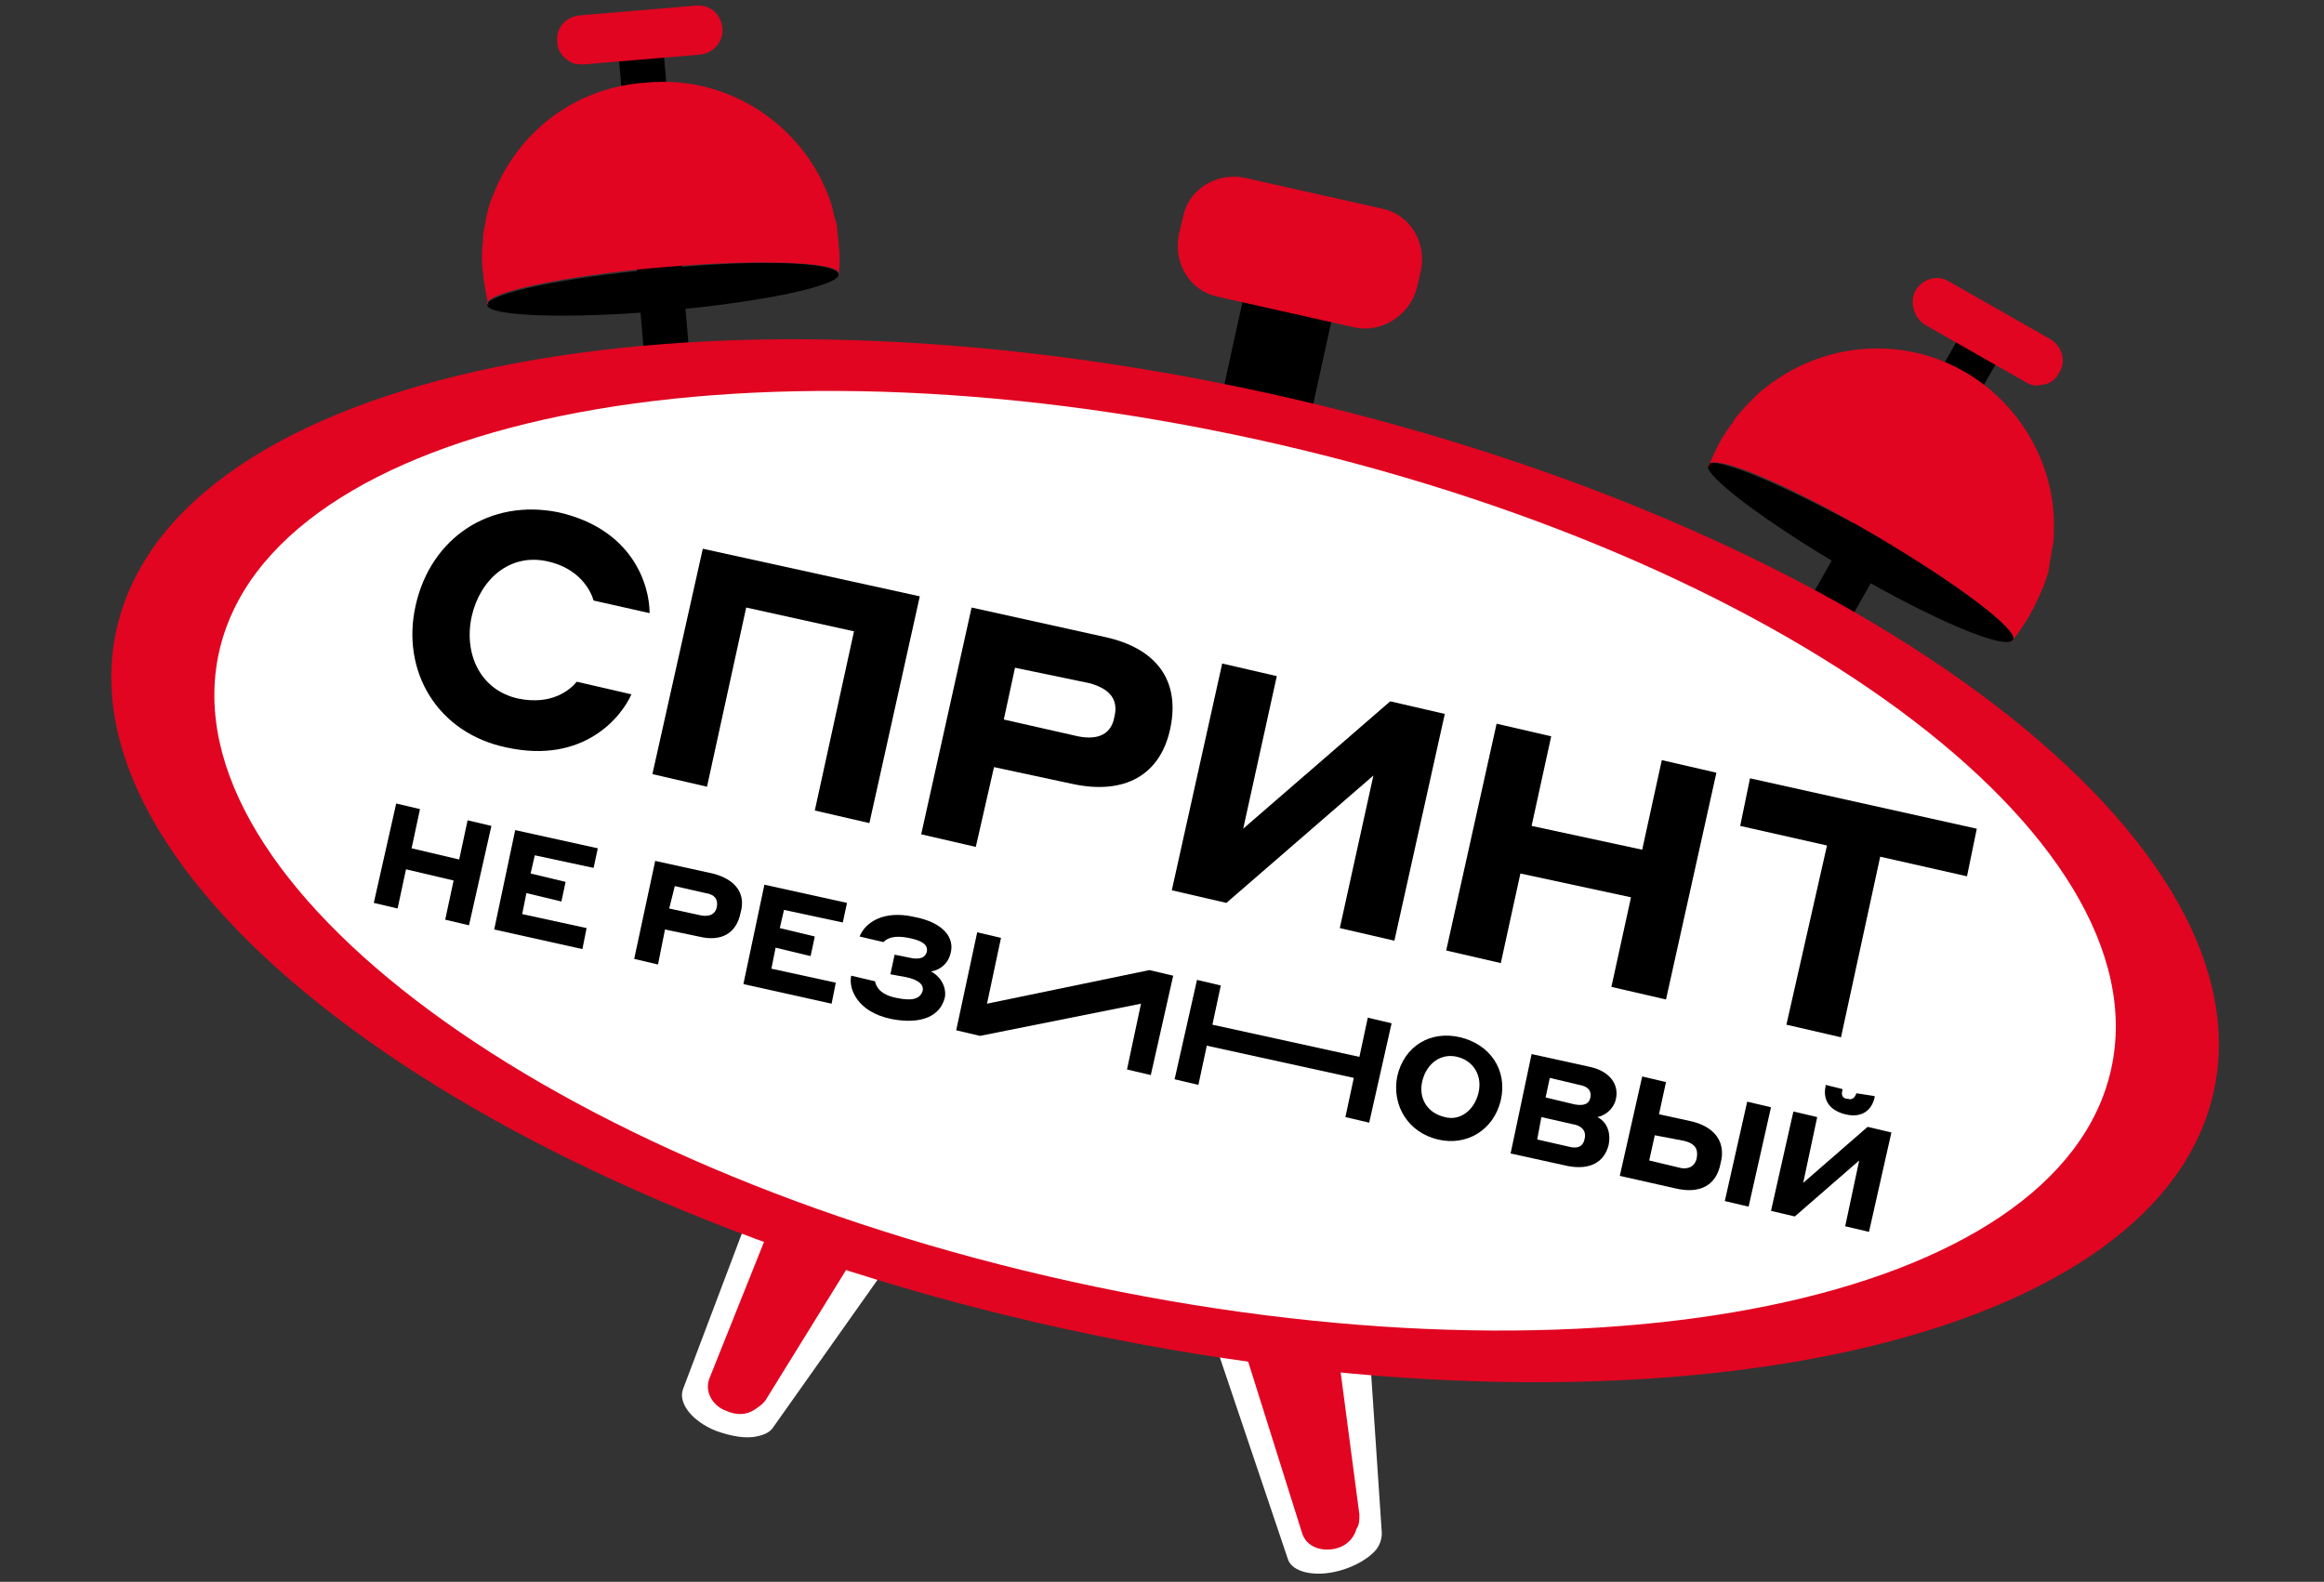 <?xml version="1.0" encoding="UTF-8"?> <svg xmlns="http://www.w3.org/2000/svg" width="166" height="113" viewBox="0 0 166 113" fill="none"><rect x="0" y="0" width="166" height="113" fill="#333333" stroke="none"/> <path d="M59.9 19.6C60 20.4 54.4 21.6 47.5 22.2C40.6 22.8 34.9 22.6 34.8 21.8C34.7 21 40.3 19.8 47.2 19.2C54.1 18.5 59.8 18.7 59.9 19.6Z" fill="black"></path> <path d="M48.6 26.6L46.9 26.8C46.5 26.8 46.1 26.6 46.1 26.4L44.1 2.9C44.1 2.6 44.4 2.4 44.8 2.3L46.5 2.1C46.9 2.1 47.3 2.3 47.3 2.5L49.3 26C49.4 26.3 49 26.6 48.6 26.6Z" fill="black"></path> <path d="M35.4 13.5C35.3 13.8 35.1 14.2 35 14.5C34.8 15.1 34.7 15.7 34.6 16.3C34.5 16.6 34.5 16.9 34.5 17.2C34.4 18 34.4 18.7 34.5 19.5C34.6 20.3 34.7 21.1 34.9 21.8L34.8 21.7C34.7 20.9 40.3 19.7 47.2 19.1C54.1 18.5 59.8 18.7 59.9 19.5C59.9 19.5 59.9 19.6 59.9 19.7C60 18.9 60 18.2 59.9 17.4C59.9 17 59.8 16.7 59.8 16.4C59.8 16.1 59.7 15.8 59.6 15.5C59.5 14.9 59.3 14.3 59.1 13.8C59 13.5 58.8 13.2 58.7 12.9C56.4 8.3 51.5 5.4 46.2 5.9C41.2 6.2 37.2 9.3 35.4 13.5Z" fill="#E10521"></path> <path d="M50 3.9L41.7 4.6C41.3 4.6 41 4.6 40.7 4.4C40.2 4.1 39.8 3.6 39.8 3C39.7 2 40.4 1.2 41.4 1.1L49.7 0.4C50.7 0.3 51.5 1 51.6 2C51.7 2.9 51 3.8 50 3.9Z" fill="#E10521"></path> <path d="M122 33.2C121.6 33.9 126.1 37.3 132.1 40.8C138.1 44.3 143.3 46.5 143.8 45.7C144.2 45 139.7 41.6 133.7 38.1C127.6 34.7 122.4 32.5 122 33.2Z" fill="black"></path> <path d="M128.7 45.3L130.2 46.2C130.6 46.4 131 46.4 131.1 46.1L143.3 24.7C143.4 24.4 143.3 24.1 142.9 23.9L141.4 23C141 22.8 140.6 22.8 140.5 23.1L128.3 44.5C128.1 44.7 128.3 45.1 128.7 45.3Z" fill="black"></path> <path d="M146.7 38C146.7 38.4 146.7 38.7 146.6 39.1C146.5 39.7 146.4 40.3 146.3 40.9C146.2 41.2 146.1 41.5 146 41.8C145.7 42.5 145.4 43.2 145 43.9C144.6 44.6 144.2 45.2 143.7 45.8C143.8 45.8 143.8 45.7 143.8 45.7C144.2 45 139.7 41.6 133.7 38.1C127.7 34.6 122.5 32.4 122 33.2C122 33.2 122 33.3 122 33.4C122.3 32.7 122.6 32 123 31.3C123.2 31 123.4 30.7 123.6 30.4C123.8 30.2 123.9 29.9 124.1 29.7C124.5 29.2 124.9 28.8 125.3 28.4C125.5 28.2 125.8 27.9 126.1 27.7C130.1 24.5 135.8 23.9 140.4 26.6C144.5 29 146.9 33.5 146.7 38Z" fill="#E10521"></path> <path d="M137.5 23.2L144.7 27.3C145 27.5 145.4 27.6 145.7 27.5C146.3 27.5 146.8 27.2 147.1 26.6C147.6 25.8 147.3 24.7 146.4 24.2L139.2 20.1C138.4 19.6 137.3 19.9 136.8 20.8C136.4 21.6 136.7 22.7 137.5 23.2Z" fill="#E10521"></path> <path d="M95.7 112.2C93.9 112.7 92.3 112.3 92 111.4L86.4 94.8C86 93.7 87.4 92.3 89.3 91.8L93.7 90.5C95.6 89.9 97.4 90.5 97.5 91.6L98.7 109.5C98.7 109.9 98.6 110.3 98.3 110.7C97.8 111.3 96.8 111.9 95.7 112.2Z" fill="white"></path> <path d="M95.5 110.6C94.4 110.9 93.3 110.5 93 109.5L88 93.6C87.7 92.6 88.4 91.4 89.6 91L92.4 90.2C93.6 89.8 94.8 90.5 94.9 91.5L97.1 108.2C97.1 108.6 97.1 108.9 96.9 109.2C96.7 109.9 96.2 110.4 95.5 110.6Z" fill="#E10521"></path> <path d="M51.1 102.2C49.4 101.5 48.4 100.2 48.8 99.2L55 82.8C55.4 81.7 57.3 81.5 59.2 82.3L63.4 84.1C65.3 84.9 66.3 86.4 65.6 87.3L55.2 102C55 102.3 54.6 102.5 54.1 102.6C53.3 102.8 52.2 102.6 51.1 102.2Z" fill="white"></path> <path d="M51.9 100.8C50.8 100.4 50.3 99.3 50.7 98.4L56.9 82.9C57.3 81.9 58.6 81.5 59.8 81.9L62.5 83C63.7 83.5 64.2 84.7 63.6 85.6L54.7 100C54.5 100.3 54.2 100.5 53.9 100.7C53.3 101.1 52.6 101.1 51.9 100.8Z" fill="#E10521"></path> <path d="M95.957 19.054L89.609 17.658L87.161 28.793L93.51 30.188L95.957 19.054Z" fill="black"></path> <path d="M96.8 23.4L87 21.2C85 20.8 83.8 18.8 84.2 16.8L84.5 15.5C84.9 13.5 86.9 12.3 88.9 12.7L98.7 14.9C100.7 15.3 101.9 17.3 101.5 19.3L101.2 20.6C100.7 22.5 98.7 23.8 96.8 23.4Z" fill="#E10521"></path> <path d="M158.125 77.971C162.184 59.525 131.939 37.191 90.57 28.088C49.201 18.985 12.374 26.559 8.315 45.005C4.256 63.451 34.501 85.784 75.87 94.888C117.239 103.991 154.066 96.417 158.125 77.971Z" fill="#E10521"></path> <path d="M150.801 76.359C154.456 59.747 127.163 39.622 89.839 31.409C52.515 23.196 19.295 30.005 15.639 46.617C11.984 63.229 39.277 83.354 76.601 91.567C113.925 99.78 147.145 92.972 150.801 76.359Z" fill="white"></path> <path d="M29.7 43.2C30.8 38.4 35 35.6 39.9 36.6C45.2 37.8 46.4 41.8 46.4 43.8L42.4 42.9C42.2 42.2 41.4 40.6 39.1 40.1C36.4 39.5 34.3 41.4 33.7 44C33.1 46.7 34.3 49.3 37 49.9C39.4 50.4 40.7 49.3 41.2 48.7L45.1 49.6C44.4 51.2 41.7 54.6 36.2 53.4C31.3 52.4 28.6 48 29.7 43.2Z" fill="black"></path> <path d="M50.2 39.2L65.7 42.6L62.1 58.8L58.2 57.9L61 45.1L53.3 43.4L50.5 56.2L46.6 55.3L50.2 39.2Z" fill="black"></path> <path d="M69.4 43.4L78.9 45.5C82.6 46.3 84.3 48.6 83.6 52C82.9 55.4 80.3 56.8 76.6 56L71 54.8L69.7 60.5L65.8 59.6L69.4 43.4ZM72.5 47.7L71.7 51.4L77 52.6C78.5 52.9 79.4 52.4 79.6 51.2C79.9 50 79.3 49.2 77.8 48.8L72.5 47.7Z" fill="black"></path> <path d="M87.3 47.4L91.2 48.3L88.8 59.2L99.3 50.1L103.2 51L99.6 67.2L95.7 66.3L98.1 55.4L87.6 64.5L83.7 63.6L87.3 47.4Z" fill="black"></path> <path d="M106.9 51.7L110.8 52.6L109.4 59L117.3 60.7L118.7 54.3L122.6 55.2L119 71.4L115.1 70.5L116.5 64.1L108.6 62.4L107.2 68.8L103.3 67.9L106.9 51.7Z" fill="black"></path> <path d="M130.5 60.4L124.3 59L125 55.6L141.2 59.2L140.5 62.6L134.3 61.2L131.5 74.1L127.6 73.2L130.5 60.4Z" fill="black"></path> <path d="M28.3 57.4L30 57.8L29.4 60.6L32.8 61.4L33.4 58.6L35.1 59L33.5 66.1L31.8 65.7L32.4 62.9L29 62.1L28.4 64.9L26.7 64.5L28.3 57.4Z" fill="black"></path> <path d="M36.8 59.3L42.7 60.6L42.4 62L38.2 61.1L37.9 62.4L40.4 63L40.1 64.4L37.6 63.8L37.3 65.3L41.9 66.3L41.6 67.8L35.3 66.4L36.8 59.3Z" fill="black"></path> <path d="M46.8 61.5L50.9 62.4C52.5 62.8 53.3 63.8 52.9 65.2C52.6 66.7 51.5 67.3 49.9 66.9L47.5 66.4L47 68.9L45.3 68.5L46.8 61.5ZM48.2 63.3L47.8 64.9L50.1 65.4C50.7 65.5 51.1 65.3 51.2 64.8C51.3 64.3 51.1 63.9 50.4 63.8L48.2 63.3Z" fill="black"></path> <path d="M54.6 63.2L60.5 64.5L60.2 65.9L56 65L55.7 66.3L58.2 66.9L57.9 68.3L55.4 67.7L55.1 69.2L59.7 70.2L59.4 71.7L53.1 70.3L54.6 63.2Z" fill="black"></path> <path d="M67.9 68.1C67.7 68.9 67.1 69.3 66.5 69.4C67.1 69.7 67.6 70.4 67.5 71.2C67.2 72.6 65.8 73.2 63.7 72.8C61.2 72.3 60.6 70.6 60.8 69.7L62.5 70.1C62.6 70.6 63 71.1 64.1 71.3C65.1 71.5 65.7 71.4 65.9 70.8C66 70.4 65.7 70 64.7 69.8L63.6 69.6L63.9 68.2L64.9 68.4C65.7 68.6 66.1 68.4 66.2 68C66.3 67.5 65.9 67.2 64.9 67C63.9 66.8 63.4 67 63.1 67.3L61.4 66.9C61.8 65.9 63.1 65 65.3 65.5C67.4 65.9 68.2 67 67.9 68.1Z" fill="black"></path> <path d="M69.8 66.6L71.5 67L70.5 71.7L82.1 69.3L83.8 69.7L82.2 76.8L80.5 76.4L81.5 71.7L70 74L68.3 73.6L69.8 66.6Z" fill="black"></path> <path d="M85.5 70L87.2 70.4L86.6 73.2L97.1 75.5L97.7 72.7L99.4 73.1L97.8 80.2L96.1 79.8L96.7 77L86.2 74.7L85.6 77.5L83.9 77.1L85.5 70Z" fill="black"></path> <path d="M99.8 76.9C100.3 74.7 102.2 73.6 104.3 74.1C106.4 74.6 107.7 76.4 107.2 78.6C106.7 80.7 104.8 81.9 102.7 81.4C100.6 80.9 99.4 79 99.8 76.9ZM105.6 78.1C105.9 76.9 105.3 75.8 104.1 75.5C102.9 75.2 101.9 76 101.6 77.2C101.3 78.4 101.9 79.5 103.2 79.8C104.3 80.1 105.3 79.3 105.6 78.1Z" fill="black"></path> <path d="M109.4 75.3L113.5 76.2C115 76.5 115.7 77.5 115.4 78.6C115.2 79.3 114.6 79.7 114.1 79.8C114.7 80.1 115.1 80.8 114.9 81.8C114.6 83 113.6 83.6 112 83.3L107.9 82.4L109.4 75.3ZM110.7 77L110.4 78.4L112.5 78.9C113.1 79 113.5 78.9 113.6 78.4C113.7 77.9 113.4 77.6 112.8 77.5L110.7 77ZM110.1 79.8L109.8 81.4L112 81.9C112.7 82.1 113.1 81.9 113.2 81.3C113.3 80.8 113 80.4 112.3 80.3L110.1 79.8Z" fill="black"></path> <path d="M122.9 83.1C122.6 84.7 121.4 85.3 119.7 84.9L115.7 84L117.3 76.9L119 77.3L118.5 79.6L120.8 80.1C122.5 80.5 123.3 81.6 122.9 83.1ZM118.2 81.1L117.8 82.9L119.9 83.4C120.6 83.6 121.1 83.3 121.2 82.7C121.3 82.1 121.1 81.7 120.3 81.5L118.2 81.1ZM124.8 78.7L126.5 79.1L124.9 86.2L123.2 85.8L124.8 78.7Z" fill="black"></path> <path d="M128.1 79.4L129.8 79.8L128.8 84.5L133.4 80.5L135.1 80.9L133.5 88L131.8 87.6L132.8 82.9L128.2 86.9L126.5 86.5L128.1 79.4ZM132.6 78.1L133.9 78.3V78.4C133.7 79.3 133 79.9 131.8 79.6C130.6 79.3 130.2 78.5 130.4 77.6V77.5L131.6 77.8V77.9C131.5 78.2 131.6 78.5 132 78.5C132.3 78.6 132.5 78.4 132.6 78.1Z" fill="black"></path> </svg> 